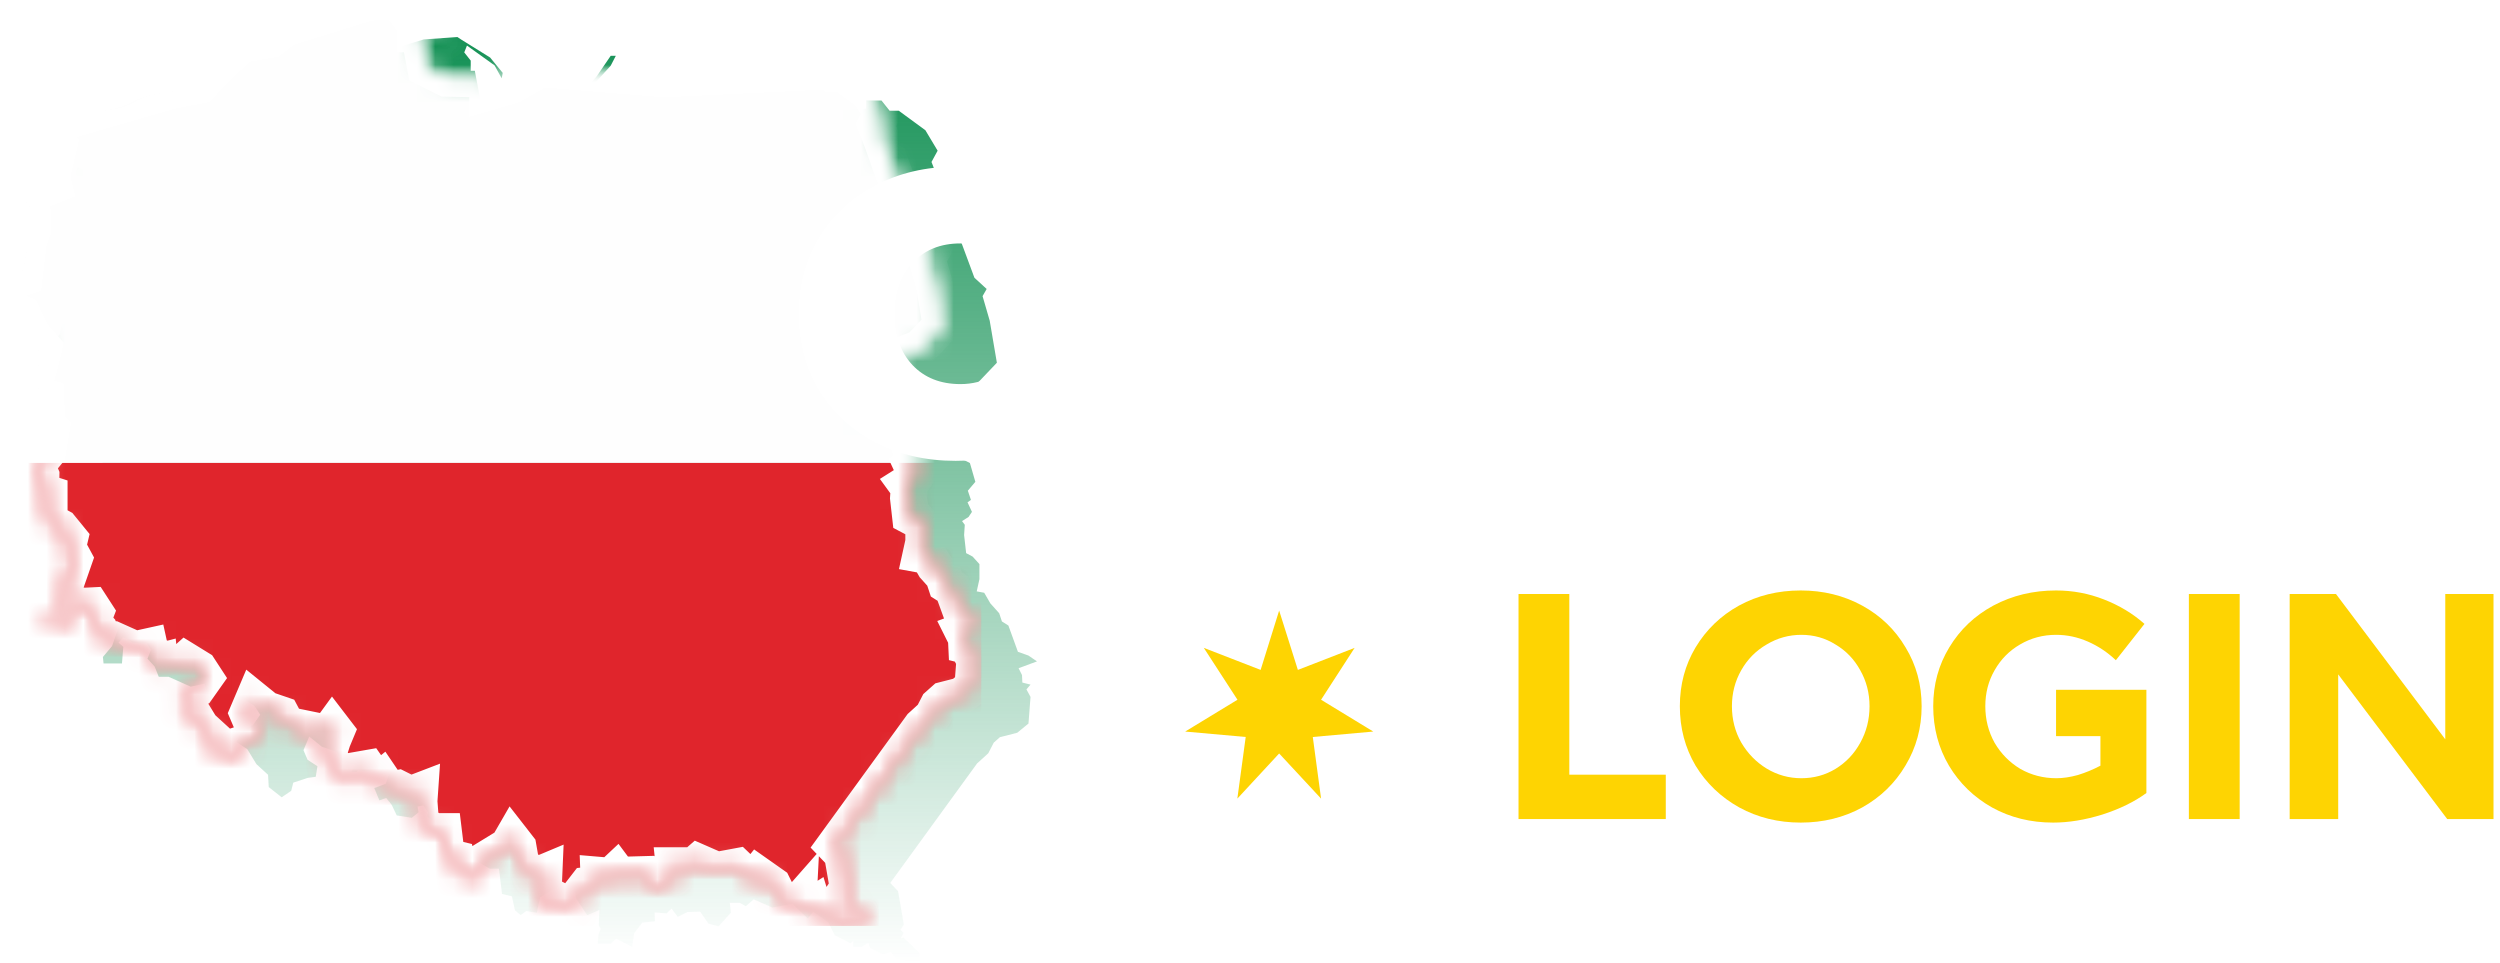 <svg width="135" height="52" viewBox="0 0 135 52" fill="none" xmlns="http://www.w3.org/2000/svg">
<path d="M51.734 24.676L49.969 24.068V23.238L51.238 21.358L52.672 20.805L53.831 19.588L53.445 17.32L53.059 15.992L53.279 15.605L52.618 14.997L51.018 10.683L50.687 9.742L50.301 8.746L50.632 8.138L49.97 7.032L48.536 5.981H48.04L47.599 5.428H46.771V5.87L38.882 6.257L32.206 5.705L30.661 6.59L29.337 6.977V6.424L31.268 5.428L32.978 3.548L33.254 3.013H32.978L32.224 4.119L31.194 5.318L28.95 6.258L27.093 6.222L25.989 5.669L25.64 3.825H25.419V3.272L25.069 2.83L25.216 2.461L26.706 3.53L27.092 4.231L27.147 3.936L26.466 3.106L24.922 2.147L24.701 2L22.881 2.129L18.412 3.512L17.622 4.12L16.04 4.397L14.9 5.448L13.797 6.591L12.252 6.886L6.955 8.416L4.841 9.079V9.3L4.197 9.024L4.068 9.355L4.454 10.13L4.895 9.706L5.52 9.798L5.87 10.314L6.09 9.706L6.182 9.816L5.943 10.83L5.667 10.535V11.088L5.888 11.991L5.703 12.065L5.39 11.419L4.691 11.161L4.49 10.534L4.379 11.087L4.066 11.197L4.306 12.23L4.232 12.727L4.728 13.335L4.747 14.442L4.526 15.069L4.306 16.949L3.533 17.207L3.337 17.392L3.239 18.038L3 18.314L3.46 18.609L4.195 18.959L4.765 20.121L5.354 20.784L5.115 21.798L4.894 22.499L5.096 23.347L5.464 23.457L5.538 25.006L5.759 25.19L5.557 26.407L4.968 27.128L5.207 27.68L5.189 28.527L5.648 28.675V29.431L5.244 29.818L5.648 30.149L6.255 30.481L6.751 31.089L6.641 31.55L6.99 32.195L6.052 34.887L5.556 35.477L5.592 35.828H6.586L6.659 34.924L6.402 34.703L6.659 34.408L7.138 34.685L7.542 34.74L7.911 34.721L8.15 35.09L7.966 35.57L8.352 35.994L8.572 36.547H9.106L10.301 37.082L11.055 36.916L11.257 37.838L11.607 37.746L11.643 38.115H12.066L12.232 37.783L12.673 37.986L13.022 37.672L13.739 38.114L14.052 38.594L13.648 39.166L13.096 39.405L12.765 40.069L13.354 40.456L13.85 41.267L14.475 41.838L14.512 42.502L15.211 43.054L15.726 42.704L15.836 42.262L16.627 42.003L17.05 41.948L17.142 41.377L16.608 41.026L16.387 40.51L16.7 39.773L17.381 40.325L18.19 40.602L18.484 41.155L19.201 41.302L18.981 41.671L19.256 41.69L19.348 41.579L19.734 41.653L20.8 41.487L20.947 41.285L21.131 41.525L20.947 41.967L20.837 42.317L20.212 42.557L20.487 43.22L20.855 43.091L21.15 43.46L21.425 44.032L22.235 44.161L22.603 43.866L22.548 43.552L22.861 43.497L23.119 43.866L23.082 44.087L23.302 44.289L23.597 44.05C23.597 44.05 24.038 44.695 23.983 44.695C23.928 44.695 24.498 44.584 24.498 44.584L24.976 44.824H25.417L25.657 44.732L25.62 45.267L25.712 46.484L26.447 46.909H26.943L27.109 48.273L27.642 48.402L27.808 49.158L28.121 49.416L28.415 49.195L28.985 49.287L29.169 48.457L30.438 47.682L30.64 47.332L30.971 47.757L31.1 48.494L31.706 49.416L32.368 49.139L32.332 49.969L32.442 50.154L32.313 50.468L32.276 50.965H32.975L33.27 50.689L34.134 51.131L34.244 50.394L34.685 49.822L35.366 49.748L35.347 49.269L35.991 49.324L36.267 49.065L36.597 49.508L37.131 49.249L37.811 49.23L38.252 49.876L38.804 50.023L39.466 49.286L39.41 48.751H39.944L40.275 48.935L40.698 48.566L41.709 49.008L42.794 48.806L43.622 49.599L43.916 49.23L44.726 49.801L45.075 50.502L45.94 50.944L46.086 50.778L46.068 51.129H46.546L46.896 50.907L46.987 51.203L47.667 51.534L48.109 51.405L48.367 51.755L49.378 51.995H49.691L49.636 51.442L48.79 50.631L48.643 50.668L48.79 50.373L48.624 50.207L48.808 49.93L48.495 48.123L48.072 47.681L52.761 41.228L53.368 40.675L53.662 40.104L53.993 39.809L54.931 39.569L55.538 39.071L55.648 37.633L55.428 37.227L55.648 36.969L55.207 36.858L55.188 36.453L55.004 36.084L55.998 35.715L55.538 35.401L54.968 35.198L54.453 33.779L54.103 33.558L53.957 33.116L53.478 32.581L53.147 32.009L52.743 31.935L52.889 31.272V30.461L52.521 30.055L52.172 29.87L52.062 28.893L52.098 28.34L51.951 28.138L52.301 27.917L52.485 27.641L52.246 27.125L52.43 26.995L52.264 26.498L52.669 26.018L52.375 25.004L51.731 24.673L51.734 24.676Z" fill="url(#paint0_linear_59_62)"/>
<g clip-path="url(#clip0_59_62)">
<mask id="mask0_59_62" style="mask-type:luminance" maskUnits="userSpaceOnUse" x="-1" y="0" width="54" height="50">
<path d="M48.733 22.677L46.968 22.07V21.239L48.237 19.359L49.671 18.806L50.83 17.589L50.444 15.321L50.058 13.994L50.279 13.607L49.617 12.999L48.017 8.685L47.686 7.744L47.3 6.748L47.631 6.14L46.969 5.034L45.535 3.983H45.039L44.598 3.43H43.77V3.872L35.881 4.259L29.205 3.706L27.66 4.592L26.336 4.978V4.426L28.267 3.43L29.977 1.55L30.253 1.015H29.977L29.223 2.121L28.193 3.319L25.949 4.26L24.092 4.223L22.988 3.67L22.639 1.827H22.418V1.274L22.068 0.832L22.215 0.463L23.705 1.532L24.091 2.232L24.146 1.937L23.466 1.107L21.921 0.149L21.7 0.002L19.88 0.131L15.411 1.514L14.621 2.122L13.039 2.398L11.899 3.449L10.796 4.592L9.251 4.887L3.954 6.417L1.84 7.081V7.302L1.196 7.025L1.067 7.357L1.453 8.132L1.894 7.707L2.519 7.799L2.869 8.316L3.089 7.707L3.181 7.818L2.942 8.832L2.666 8.537V9.089L2.887 9.993L2.702 10.067L2.389 9.421L1.69 9.163L1.489 8.536L1.378 9.089L1.065 9.199L1.305 10.232L1.231 10.729L1.727 11.337L1.746 12.444L1.525 13.07L1.305 14.951L0.532 15.209L0.336 15.394L0.238 16.039L-0.001 16.316L0.459 16.611L1.194 16.961L1.764 18.123L2.353 18.786L2.114 19.8L1.893 20.5L2.095 21.348L2.463 21.459L2.537 23.008L2.758 23.192L2.556 24.409L1.967 25.129L2.206 25.681L2.188 26.529L2.647 26.676V27.432L2.243 27.819L2.647 28.151L3.254 28.483L3.75 29.091L3.64 29.552L3.989 30.197L3.051 32.889L2.555 33.479L2.591 33.829H3.585L3.658 32.926L3.401 32.705L3.658 32.41L4.137 32.686L4.542 32.742L4.91 32.723L5.149 33.092L4.965 33.572L5.351 33.996L5.571 34.549H6.105L7.3 35.084L8.054 34.918L8.256 35.84L8.606 35.748L8.642 36.117H9.065L9.231 35.785L9.672 35.988L10.021 35.674L10.738 36.116L11.051 36.596L10.646 37.167L10.095 37.407L9.764 38.07L10.353 38.457L10.849 39.269L11.474 39.84L11.511 40.503L12.21 41.056L12.725 40.706L12.835 40.264L13.626 40.005L14.049 39.95L14.141 39.378L13.607 39.028L13.386 38.512L13.7 37.774L14.38 38.327L15.189 38.604L15.483 39.156L16.2 39.304L15.98 39.673L16.255 39.691L16.347 39.581L16.733 39.655L17.799 39.489L17.946 39.286L18.13 39.526L17.946 39.968L17.836 40.319L17.21 40.559L17.486 41.222L17.854 41.093L18.149 41.462L18.424 42.033L19.234 42.163L19.602 41.867L19.547 41.554L19.86 41.498L20.117 41.867L20.081 42.089L20.302 42.291L20.596 42.051C20.596 42.051 21.037 42.697 20.982 42.697C20.927 42.697 21.497 42.586 21.497 42.586L21.975 42.826H22.416L22.655 42.734L22.619 43.269L22.711 44.486L23.446 44.91H23.942L24.108 46.274L24.641 46.404L24.807 47.16L25.12 47.418L25.414 47.197L25.984 47.289L26.168 46.459L27.437 45.684L27.639 45.334L27.97 45.758L28.099 46.495L28.705 47.417L29.367 47.141L29.331 47.971L29.441 48.156L29.312 48.469L29.275 48.967H29.974L30.269 48.691L31.133 49.133L31.243 48.395L31.684 47.824L32.365 47.75L32.346 47.27L32.99 47.325L33.266 47.067L33.597 47.509L34.13 47.251L34.81 47.232L35.252 47.877L35.803 48.025L36.465 47.287L36.41 46.752H36.943L37.274 46.937L37.697 46.568L38.708 47.01L39.793 46.808L40.621 47.6L40.916 47.231L41.725 47.803L42.074 48.504L42.939 48.946L43.085 48.78L43.067 49.13H43.545L43.895 48.909L43.986 49.204L44.666 49.536L45.108 49.407L45.365 49.757L46.377 49.997H46.69L46.635 49.444L45.789 48.633L45.642 48.669L45.789 48.374L45.623 48.208L45.807 47.932L45.494 46.125L45.071 45.683L49.76 39.23L50.367 38.677L50.661 38.105L50.992 37.81L51.93 37.57L52.537 37.073L52.647 35.635L52.427 35.229L52.647 34.971L52.206 34.86L52.187 34.454L52.003 34.085L52.997 33.716L52.537 33.403L51.967 33.2L51.452 31.781L51.102 31.56L50.956 31.117L50.477 30.582L50.146 30.011L49.742 29.937L49.889 29.274V28.462L49.52 28.057L49.171 27.872L49.061 26.895L49.097 26.342L48.95 26.14L49.3 25.919L49.484 25.642L49.245 25.127L49.429 24.997L49.263 24.499L49.668 24.02L49.374 23.006L48.73 22.674L48.733 22.677Z" fill="white"/>
</mask>
<g mask="url(#mask0_59_62)">
<path d="M55.457 -1.461H-2.458V25H55.457V-1.461Z" fill="#FEFEFE"/>
<path d="M55.457 25H-2.458V51.461H55.457V25Z" fill="#E0252C"/>
</g>
<mask id="path-5-inside-1_59_62" fill="white">
<path d="M48.734 22.676L46.969 22.068V21.238L48.238 19.358L49.672 18.805L50.831 17.588L50.445 15.32L50.059 13.992L50.279 13.605L49.618 12.997L48.018 8.683L47.687 7.742L47.301 6.747L47.632 6.138L46.97 5.032L45.536 3.981H45.04L44.599 3.428H43.771V3.87L35.882 4.257L29.206 3.705L27.661 4.59L26.337 4.977V4.424L28.268 3.428L29.978 1.548L30.253 1.013H29.978L29.224 2.119L28.194 3.318L25.95 4.258L24.093 4.222L22.989 3.669L22.64 1.825H22.419V1.272L22.069 0.83L22.216 0.461L23.706 1.53L24.092 2.231L24.147 1.936L23.466 1.106L21.922 0.147L21.701 0L19.881 0.129L15.412 1.512L14.622 2.12L13.04 2.397L11.9 3.448L10.797 4.591L9.252 4.886L3.955 6.416L1.841 7.079V7.3L1.197 7.024L1.068 7.355L1.454 8.13L1.895 7.706L2.52 7.798L2.87 8.314L3.09 7.706L3.182 7.816L2.943 8.83L2.667 8.535V9.088L2.888 9.991L2.703 10.065L2.39 9.419L1.691 9.161L1.49 8.534L1.379 9.087L1.066 9.197L1.306 10.23L1.232 10.727L1.728 11.335L1.747 12.442L1.526 13.069L1.306 14.949L0.533 15.207L0.337 15.392L0.239 16.038L0 16.314L0.46 16.609L1.195 16.959L1.765 18.121L2.354 18.784L2.115 19.798L1.894 20.499L2.096 21.347L2.464 21.457L2.538 23.006L2.759 23.19L2.557 24.407L1.968 25.128L2.207 25.68L2.189 26.527L2.648 26.675V27.431L2.244 27.818L2.648 28.149L3.255 28.481L3.751 29.089L3.641 29.55L3.99 30.195L3.052 32.887L2.556 33.477L2.592 33.828H3.586L3.659 32.924L3.402 32.703L3.659 32.408L4.138 32.685L4.542 32.74L4.911 32.721L5.15 33.09L4.966 33.57L5.352 33.994L5.572 34.547H6.106L7.301 35.082L8.055 34.916L8.257 35.838L8.607 35.746L8.643 36.115H9.066L9.232 35.783L9.673 35.986L10.022 35.672L10.739 36.114L11.052 36.594L10.648 37.166L10.096 37.405L9.765 38.069L10.354 38.456L10.85 39.267L11.475 39.838L11.512 40.502L12.211 41.054L12.726 40.704L12.836 40.262L13.627 40.003L14.05 39.948L14.142 39.377L13.608 39.026L13.387 38.51L13.7 37.773L14.381 38.325L15.19 38.602L15.484 39.155L16.201 39.302L15.981 39.671L16.256 39.69L16.348 39.579L16.734 39.653L17.8 39.487L17.947 39.285L18.131 39.525L17.947 39.967L17.837 40.317L17.212 40.557L17.487 41.22L17.855 41.091L18.15 41.46L18.425 42.032L19.235 42.161L19.603 41.866L19.548 41.552L19.861 41.497L20.119 41.866L20.082 42.087L20.302 42.289L20.597 42.05C20.597 42.05 21.038 42.695 20.983 42.695C20.928 42.695 21.498 42.584 21.498 42.584L21.976 42.824H22.417L22.657 42.732L22.62 43.267L22.712 44.484L23.447 44.909H23.943L24.109 46.273L24.642 46.402L24.808 47.158L25.121 47.416L25.415 47.195L25.985 47.287L26.169 46.457L27.438 45.682L27.64 45.332L27.971 45.757L28.1 46.494L28.706 47.416L29.368 47.139L29.332 47.969L29.442 48.154L29.313 48.468L29.276 48.965H29.975L30.27 48.689L31.134 49.131L31.244 48.394L31.686 47.822L32.366 47.748L32.347 47.269L32.991 47.324L33.267 47.065L33.597 47.508L34.131 47.249L34.811 47.23L35.252 47.876L35.804 48.023L36.466 47.286L36.41 46.751H36.944L37.275 46.935L37.698 46.566L38.709 47.008L39.794 46.806L40.622 47.599L40.916 47.23L41.726 47.801L42.075 48.502L42.94 48.944L43.086 48.778L43.068 49.129H43.546L43.896 48.907L43.987 49.203L44.667 49.534L45.109 49.405L45.367 49.755L46.378 49.995H46.691L46.636 49.442L45.79 48.631L45.643 48.668L45.79 48.373L45.624 48.207L45.808 47.93L45.495 46.123L45.072 45.681L49.761 39.228L50.368 38.675L50.662 38.104L50.993 37.809L51.931 37.569L52.538 37.071L52.648 35.633L52.428 35.227L52.648 34.969L52.207 34.858L52.188 34.453L52.004 34.084L52.998 33.715L52.538 33.401L51.968 33.198L51.453 31.779L51.103 31.558L50.957 31.116L50.478 30.581L50.147 30.009L49.743 29.935L49.889 29.272V28.461L49.521 28.055L49.172 27.87L49.062 26.893L49.098 26.34L48.951 26.138L49.301 25.917L49.485 25.641L49.246 25.125L49.43 24.995L49.264 24.498L49.669 24.018L49.375 23.004L48.731 22.673L48.734 22.676Z"/>
</mask>
<path d="M48.734 22.676L46.969 22.068V21.238L48.238 19.358L49.672 18.805L50.831 17.588L50.445 15.32L50.059 13.992L50.279 13.605L49.618 12.997L48.018 8.683L47.687 7.742L47.301 6.747L47.632 6.138L46.97 5.032L45.536 3.981H45.04L44.599 3.428H43.771V3.87L35.882 4.257L29.206 3.705L27.661 4.59L26.337 4.977V4.424L28.268 3.428L29.978 1.548L30.253 1.013H29.978L29.224 2.119L28.194 3.318L25.95 4.258L24.093 4.222L22.989 3.669L22.64 1.825H22.419V1.272L22.069 0.83L22.216 0.461L23.706 1.53L24.092 2.231L24.147 1.936L23.466 1.106L21.922 0.147L21.701 0L19.881 0.129L15.412 1.512L14.622 2.12L13.04 2.397L11.9 3.448L10.797 4.591L9.252 4.886L3.955 6.416L1.841 7.079V7.3L1.197 7.024L1.068 7.355L1.454 8.13L1.895 7.706L2.52 7.798L2.87 8.314L3.09 7.706L3.182 7.816L2.943 8.83L2.667 8.535V9.088L2.888 9.991L2.703 10.065L2.39 9.419L1.691 9.161L1.49 8.534L1.379 9.087L1.066 9.197L1.306 10.23L1.232 10.727L1.728 11.335L1.747 12.442L1.526 13.069L1.306 14.949L0.533 15.207L0.337 15.392L0.239 16.038L0 16.314L0.46 16.609L1.195 16.959L1.765 18.121L2.354 18.784L2.115 19.798L1.894 20.499L2.096 21.347L2.464 21.457L2.538 23.006L2.759 23.19L2.557 24.407L1.968 25.128L2.207 25.68L2.189 26.527L2.648 26.675V27.431L2.244 27.818L2.648 28.149L3.255 28.481L3.751 29.089L3.641 29.55L3.99 30.195L3.052 32.887L2.556 33.477L2.592 33.828H3.586L3.659 32.924L3.402 32.703L3.659 32.408L4.138 32.685L4.542 32.74L4.911 32.721L5.15 33.09L4.966 33.57L5.352 33.994L5.572 34.547H6.106L7.301 35.082L8.055 34.916L8.257 35.838L8.607 35.746L8.643 36.115H9.066L9.232 35.783L9.673 35.986L10.022 35.672L10.739 36.114L11.052 36.594L10.648 37.166L10.096 37.405L9.765 38.069L10.354 38.456L10.85 39.267L11.475 39.838L11.512 40.502L12.211 41.054L12.726 40.704L12.836 40.262L13.627 40.003L14.05 39.948L14.142 39.377L13.608 39.026L13.387 38.51L13.7 37.773L14.381 38.325L15.19 38.602L15.484 39.155L16.201 39.302L15.981 39.671L16.256 39.69L16.348 39.579L16.734 39.653L17.8 39.487L17.947 39.285L18.131 39.525L17.947 39.967L17.837 40.317L17.212 40.557L17.487 41.22L17.855 41.091L18.15 41.46L18.425 42.032L19.235 42.161L19.603 41.866L19.548 41.552L19.861 41.497L20.119 41.866L20.082 42.087L20.302 42.289L20.597 42.05C20.597 42.05 21.038 42.695 20.983 42.695C20.928 42.695 21.498 42.584 21.498 42.584L21.976 42.824H22.417L22.657 42.732L22.62 43.267L22.712 44.484L23.447 44.909H23.943L24.109 46.273L24.642 46.402L24.808 47.158L25.121 47.416L25.415 47.195L25.985 47.287L26.169 46.457L27.438 45.682L27.64 45.332L27.971 45.757L28.1 46.494L28.706 47.416L29.368 47.139L29.332 47.969L29.442 48.154L29.313 48.468L29.276 48.965H29.975L30.27 48.689L31.134 49.131L31.244 48.394L31.686 47.822L32.366 47.748L32.347 47.269L32.991 47.324L33.267 47.065L33.597 47.508L34.131 47.249L34.811 47.23L35.252 47.876L35.804 48.023L36.466 47.286L36.41 46.751H36.944L37.275 46.935L37.698 46.566L38.709 47.008L39.794 46.806L40.622 47.599L40.916 47.23L41.726 47.801L42.075 48.502L42.94 48.944L43.086 48.778L43.068 49.129H43.546L43.896 48.907L43.987 49.203L44.667 49.534L45.109 49.405L45.367 49.755L46.378 49.995H46.691L46.636 49.442L45.79 48.631L45.643 48.668L45.79 48.373L45.624 48.207L45.808 47.93L45.495 46.123L45.072 45.681L49.761 39.228L50.368 38.675L50.662 38.104L50.993 37.809L51.931 37.569L52.538 37.071L52.648 35.633L52.428 35.227L52.648 34.969L52.207 34.858L52.188 34.453L52.004 34.084L52.998 33.715L52.538 33.401L51.968 33.198L51.453 31.779L51.103 31.558L50.957 31.116L50.478 30.581L50.147 30.009L49.743 29.935L49.889 29.272V28.461L49.521 28.055L49.172 27.87L49.062 26.893L49.098 26.34L48.951 26.138L49.301 25.917L49.485 25.641L49.246 25.125L49.43 24.995L49.264 24.498L49.669 24.018L49.375 23.004L48.731 22.673L48.734 22.676Z" stroke="white" stroke-width="2" mask="url(#path-5-inside-1_59_62)"/>
</g>
<g clip-path="url(#clip1_59_62)">
<path fill-rule="evenodd" clip-rule="evenodd" d="M69.074 32.97L70.085 36.175L73.15 34.985L71.338 37.786L74.155 39.504L70.891 39.797L71.338 43.125L69.074 40.687L66.817 43.125L67.268 39.797L64 39.504L66.823 37.786L65.006 34.985L68.074 36.175L69.074 32.97Z" fill="#FED402"/>
</g>
<g filter="url(#filter0_d_59_62)">
<path d="M53.603 24.886C51.997 24.886 50.55 24.553 49.262 23.888C47.974 23.208 46.962 22.267 46.224 21.067C45.5 19.851 45.139 18.477 45.139 16.943C45.139 15.409 45.5 14.042 46.224 12.841C46.962 11.626 47.974 10.686 49.262 10.02C50.55 9.34 51.997 9 53.603 9C55.078 9 56.395 9.26 57.553 9.781C58.71 10.302 59.665 11.055 60.417 12.038L57.184 14.925C56.243 13.738 55.136 13.145 53.863 13.145C52.792 13.145 51.932 13.492 51.281 14.187C50.629 14.867 50.304 15.786 50.304 16.943C50.304 18.101 50.629 19.027 51.281 19.721C51.932 20.401 52.792 20.741 53.863 20.741C55.136 20.741 56.243 20.148 57.184 18.962L60.417 21.848C59.665 22.832 58.71 23.584 57.553 24.105C56.395 24.626 55.078 24.886 53.603 24.886Z" fill="white"/>
<path d="M72.036 21.891H66.263L65.243 24.539H60.035L66.676 9.347H71.711L78.352 24.539H73.056L72.036 21.891ZM70.626 18.202L69.15 14.382L67.674 18.202H70.626Z" fill="white"/>
<path d="M84.834 24.886C83.575 24.886 82.345 24.749 81.144 24.474C79.958 24.184 78.981 23.801 78.214 23.324L79.864 19.591C80.587 20.01 81.397 20.35 82.294 20.611C83.191 20.857 84.052 20.98 84.877 20.98C85.586 20.98 86.092 20.915 86.396 20.785C86.7 20.64 86.852 20.43 86.852 20.155C86.852 19.837 86.649 19.598 86.244 19.439C85.853 19.28 85.202 19.106 84.291 18.918C83.119 18.672 82.142 18.412 81.361 18.137C80.58 17.847 79.9 17.384 79.321 16.748C78.742 16.097 78.453 15.221 78.453 14.122C78.453 13.167 78.721 12.299 79.256 11.518C79.791 10.736 80.587 10.121 81.643 9.673C82.714 9.224 84.009 9 85.528 9C86.57 9 87.59 9.116 88.588 9.347C89.601 9.564 90.491 9.89 91.257 10.324L89.716 14.035C88.226 13.283 86.816 12.906 85.485 12.906C84.168 12.906 83.51 13.225 83.51 13.861C83.51 14.165 83.705 14.397 84.096 14.556C84.486 14.7 85.13 14.86 86.027 15.033C87.185 15.25 88.161 15.504 88.957 15.793C89.753 16.068 90.44 16.523 91.019 17.16C91.612 17.797 91.909 18.665 91.909 19.765C91.909 20.719 91.641 21.587 91.106 22.369C90.57 23.136 89.767 23.75 88.697 24.213C87.64 24.662 86.353 24.886 84.834 24.886Z" fill="white"/>
<path d="M93.433 9.347H98.554V24.539H93.433V9.347Z" fill="white"/>
<path d="M115.995 9.347V24.539H111.784L106.012 17.638V24.539H101.02V9.347H105.23L111.003 16.249V9.347H115.995Z" fill="white"/>
<path d="M126.427 24.886C124.792 24.886 123.324 24.546 122.022 23.866C120.72 23.186 119.7 22.246 118.962 21.045C118.224 19.83 117.855 18.462 117.855 16.943C117.855 15.424 118.224 14.064 118.962 12.863C119.7 11.648 120.72 10.7 122.022 10.02C123.324 9.34 124.792 9 126.427 9C128.062 9 129.531 9.34 130.833 10.02C132.135 10.7 133.155 11.648 133.893 12.863C134.631 14.064 135 15.424 135 16.943C135 18.462 134.631 19.83 133.893 21.045C133.155 22.246 132.135 23.186 130.833 23.866C129.531 24.546 128.062 24.886 126.427 24.886ZM126.427 20.741C127.064 20.741 127.636 20.589 128.142 20.285C128.663 19.967 129.075 19.526 129.379 18.962C129.683 18.383 129.835 17.71 129.835 16.943C129.835 16.176 129.683 15.511 129.379 14.947C129.075 14.368 128.663 13.927 128.142 13.623C127.636 13.304 127.064 13.145 126.427 13.145C125.791 13.145 125.212 13.304 124.691 13.623C124.185 13.927 123.78 14.368 123.476 14.947C123.172 15.511 123.02 16.176 123.02 16.943C123.02 17.71 123.172 18.383 123.476 18.962C123.78 19.526 124.185 19.967 124.691 20.285C125.212 20.589 125.791 20.741 126.427 20.741Z" fill="white"/>
</g>
<path d="M82 32.076H84.743V41.833H89.952V44.229H82V32.076Z" fill="#FED402"/>
<path d="M97.24 31.885C98.455 31.885 99.56 32.157 100.556 32.701C101.551 33.245 102.333 33.997 102.9 34.958C103.478 35.907 103.768 36.966 103.768 38.135C103.768 39.304 103.478 40.369 102.9 41.33C102.333 42.29 101.551 43.049 100.556 43.604C99.56 44.148 98.455 44.42 97.24 44.42C96.024 44.42 94.919 44.148 93.924 43.604C92.928 43.049 92.141 42.296 91.562 41.347C90.995 40.386 90.712 39.316 90.712 38.135C90.712 36.966 90.995 35.907 91.562 34.958C92.141 33.997 92.922 33.245 93.906 32.701C94.902 32.157 96.013 31.885 97.24 31.885ZM97.274 34.281C96.603 34.281 95.978 34.454 95.399 34.802C94.821 35.137 94.363 35.6 94.028 36.191C93.692 36.781 93.524 37.429 93.524 38.135C93.524 38.853 93.692 39.507 94.028 40.097C94.375 40.687 94.832 41.156 95.399 41.503C95.978 41.851 96.603 42.024 97.274 42.024C97.946 42.024 98.559 41.856 99.115 41.521C99.682 41.173 100.128 40.705 100.452 40.114C100.787 39.513 100.955 38.853 100.955 38.135C100.955 37.429 100.787 36.781 100.452 36.191C100.128 35.6 99.682 35.137 99.115 34.802C98.559 34.454 97.946 34.281 97.274 34.281Z" fill="#FED402"/>
<path d="M111.027 37.25H115.905V42.823C115.257 43.297 114.464 43.685 113.527 43.986C112.589 44.276 111.704 44.42 110.87 44.42C109.655 44.42 108.555 44.148 107.572 43.604C106.588 43.049 105.812 42.296 105.245 41.347C104.678 40.386 104.394 39.316 104.394 38.135C104.394 36.966 104.684 35.907 105.262 34.958C105.841 33.997 106.634 33.245 107.641 32.701C108.66 32.157 109.788 31.885 111.027 31.885C111.929 31.885 112.792 32.047 113.614 32.371C114.447 32.695 115.176 33.135 115.801 33.69L114.256 35.652C113.805 35.224 113.301 34.888 112.745 34.645C112.19 34.402 111.617 34.281 111.027 34.281C110.321 34.281 109.672 34.454 109.082 34.802C108.503 35.137 108.046 35.6 107.71 36.191C107.375 36.769 107.207 37.417 107.207 38.135C107.207 38.853 107.375 39.513 107.71 40.114C108.058 40.705 108.521 41.173 109.099 41.521C109.69 41.856 110.338 42.024 111.044 42.024C111.403 42.024 111.791 41.966 112.207 41.851C112.624 41.723 113.029 41.555 113.423 41.347V39.75H111.027V37.25Z" fill="#FED402"/>
<path d="M118.199 32.076H120.942V44.229H118.199V32.076Z" fill="#FED402"/>
<path d="M132.045 32.076H134.649V44.229H132.149L126.263 36.416V44.229H123.642V32.076H126.142L132.045 39.923V32.076Z" fill="#FED402"/>
<defs>
<filter id="filter0_d_59_62" x="43.139" y="9" width="91.861" height="15.886" filterUnits="userSpaceOnUse" color-interpolation-filters="sRGB">
<feFlood flood-opacity="0" result="BackgroundImageFix"/>
<feColorMatrix in="SourceAlpha" type="matrix" values="0 0 0 0 0 0 0 0 0 0 0 0 0 0 0 0 0 0 127 0" result="hardAlpha"/>
<feOffset dx="-2"/>
<feComposite in2="hardAlpha" operator="out"/>
<feColorMatrix type="matrix" values="0 0 0 0 0.075 0 0 0 0 0.086 0 0 0 0 0.11 0 0 0 1 0"/>
<feBlend mode="normal" in2="BackgroundImageFix" result="effect1_dropShadow_59_62"/>
<feBlend mode="normal" in="SourceGraphic" in2="effect1_dropShadow_59_62" result="shape"/>
</filter>
<linearGradient id="paint0_linear_59_62" x1="29.499" y1="2" x2="29.499" y2="51.995" gradientUnits="userSpaceOnUse">
<stop stop-color="#149155"/>
<stop offset="1" stop-color="#149155" stop-opacity="0"/>
</linearGradient>
<clipPath id="clip0_59_62">
<rect width="53" height="50" fill="white"/>
</clipPath>
<clipPath id="clip1_59_62">
<rect width="10.155" height="10.155" fill="white" transform="translate(64 32.97)"/>
</clipPath>
</defs>
</svg>
